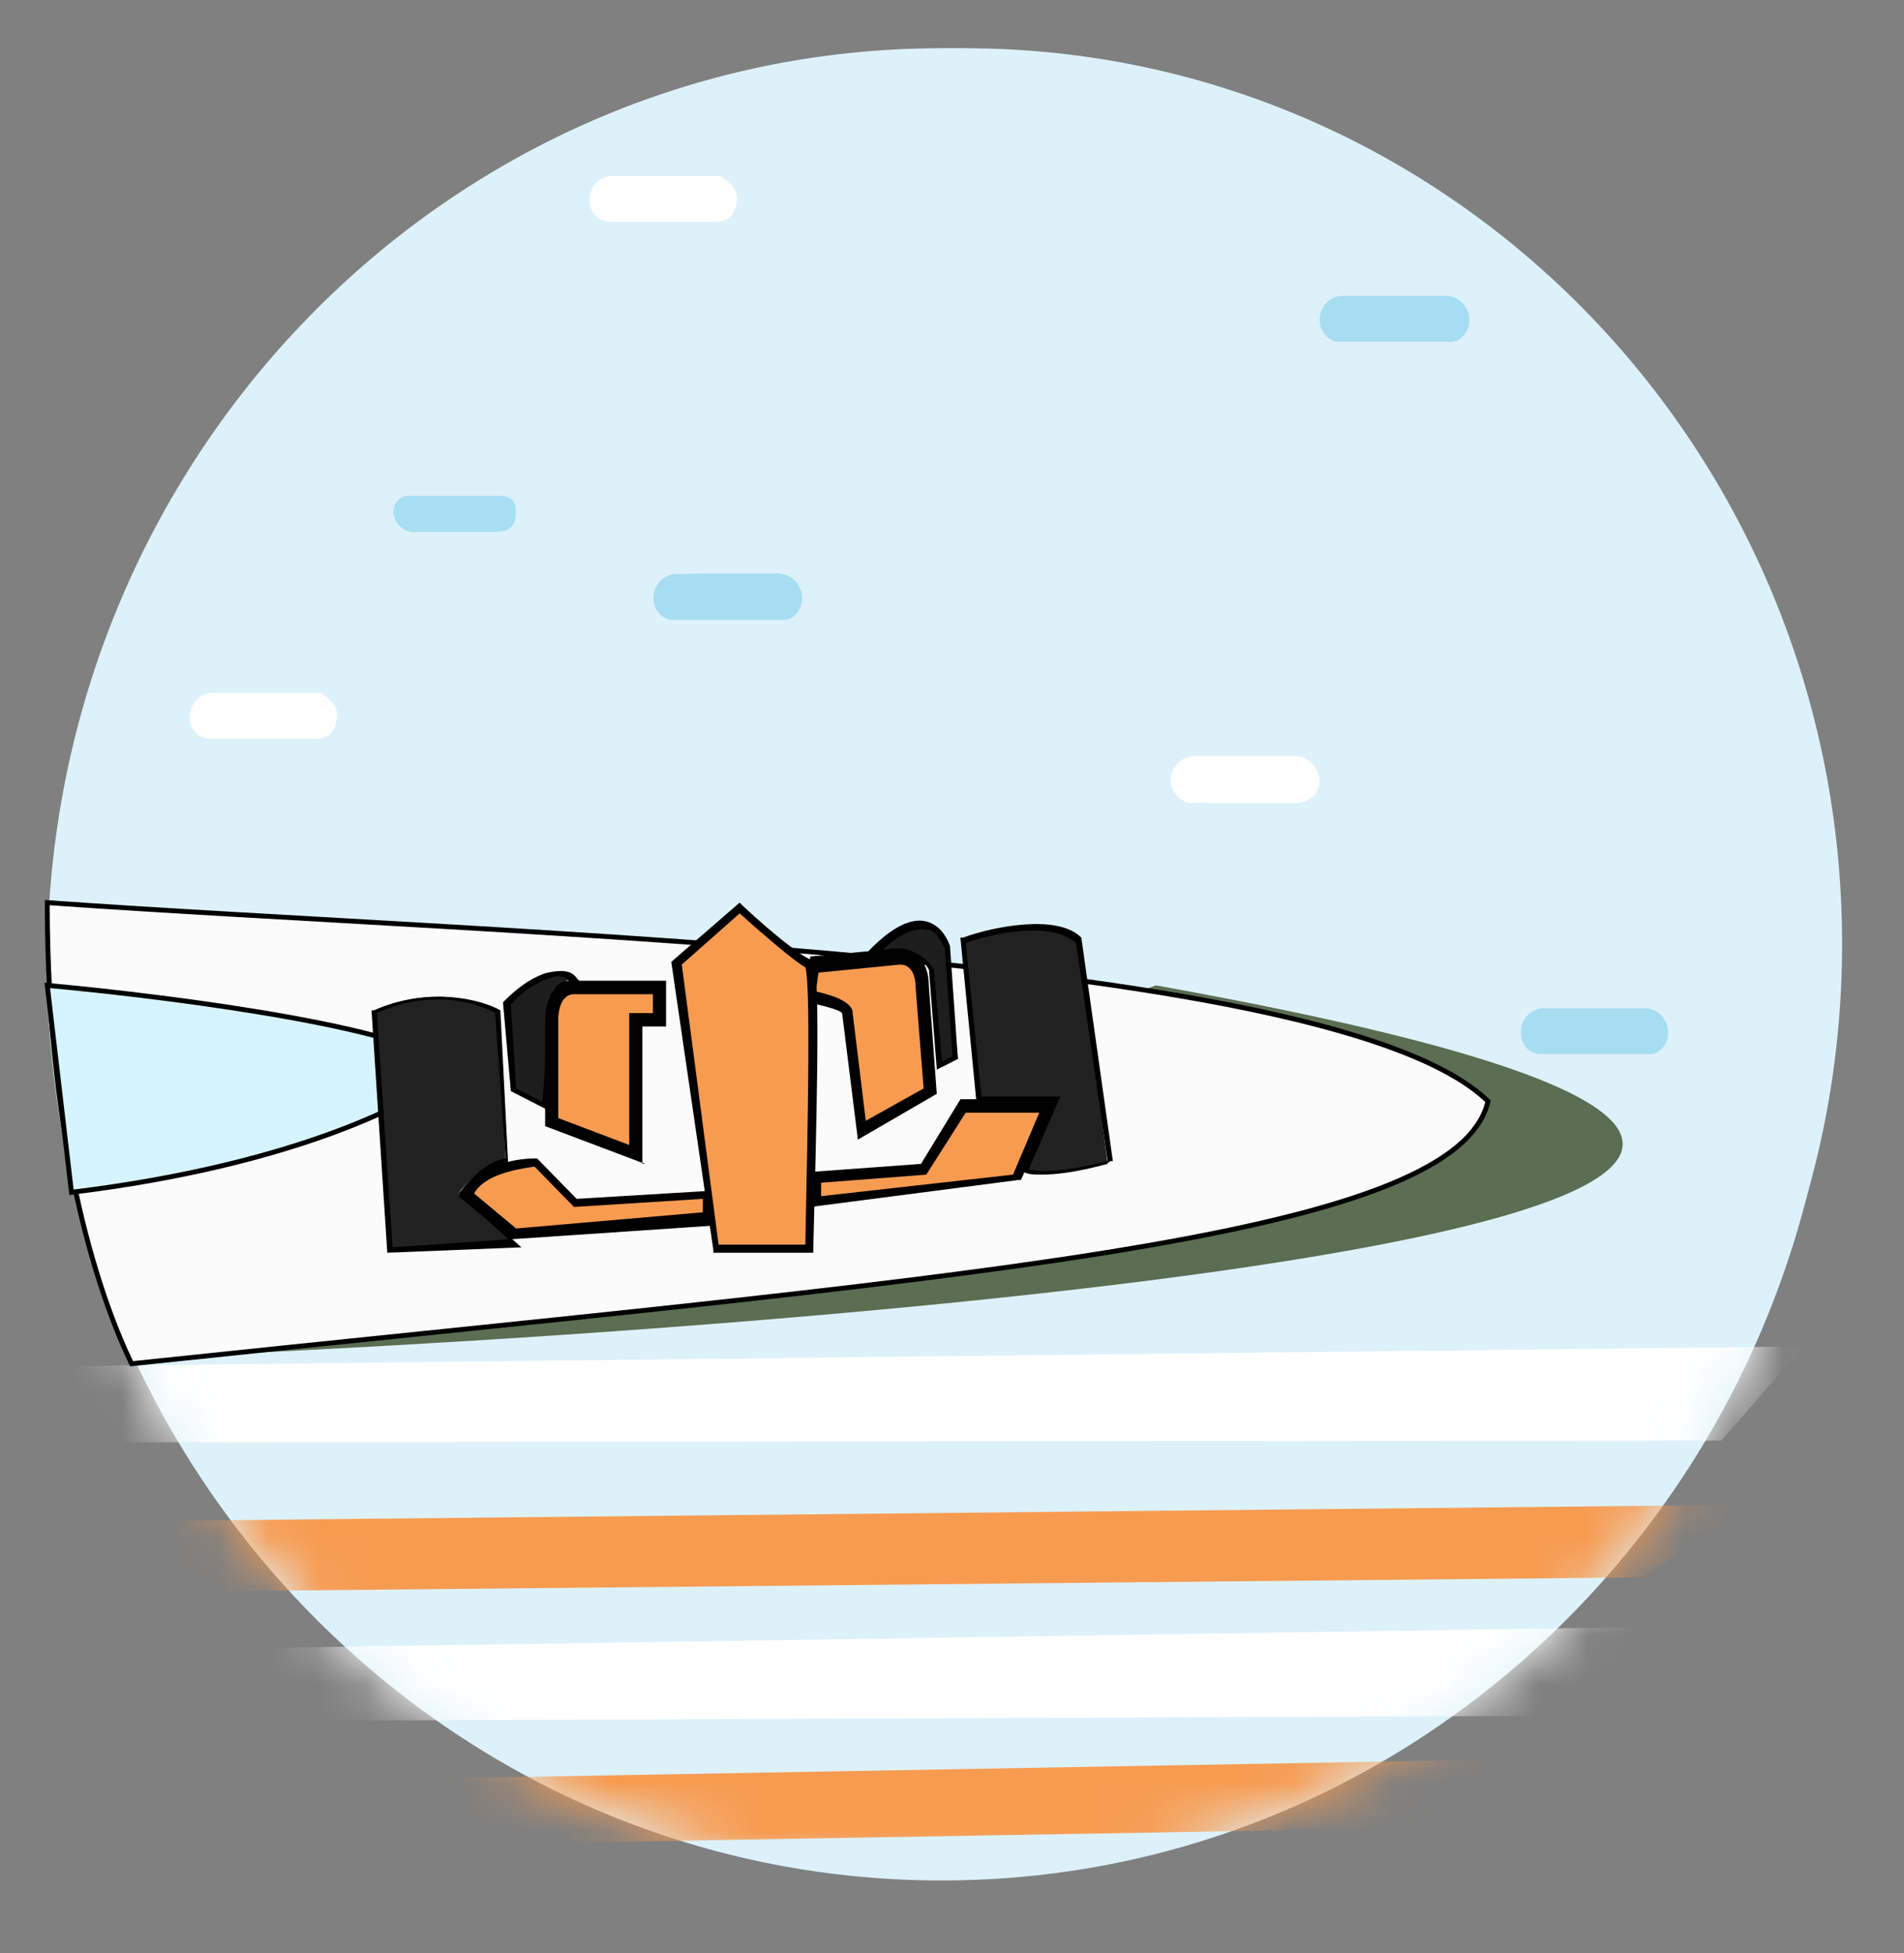 <svg width="39" height="40" viewBox="0 0 39 40" fill="none" xmlns="http://www.w3.org/2000/svg">
<rect x="0" y="0" width="39" height="40" fill="#808080" stroke="none"/>
<path d="M19.285 38.513C29.401 38.513 37.602 30.112 37.602 19.75C37.602 9.388 29.401 0.988 19.285 0.988C9.169 0.988 0.968 9.388 0.968 19.75C0.968 30.112 9.169 38.513 19.285 38.513Z" fill="#DDF1FA"/>
<path d="M19.755 37.674C29.684 37.674 37.732 29.462 37.732 19.331C37.732 9.2 29.684 0.988 19.755 0.988C9.827 0.988 1.916 8.995 1.916 19.477C1.916 29.958 9.827 37.674 19.755 37.674Z" fill="#DDF1FA"/>
<path d="M8.31 10.154C8.886 10.154 9.453 10.154 10.029 10.154C10.271 10.154 10.577 10.107 10.568 10.496C10.559 10.884 10.317 10.894 10.047 10.894H9.797C9.379 10.894 8.951 10.894 8.533 10.894C8.434 10.907 8.334 10.884 8.251 10.828C8.167 10.772 8.106 10.688 8.078 10.591C8.062 10.546 8.056 10.499 8.06 10.453C8.063 10.406 8.076 10.36 8.098 10.319C8.12 10.278 8.15 10.242 8.187 10.214C8.223 10.185 8.265 10.165 8.31 10.154V10.154Z" fill="#A7DFF3"/>
<path d="M8.699 25.265C9.136 25.265 9.563 25.265 10 25.265C10.101 25.264 10.199 25.296 10.281 25.355C10.363 25.415 10.424 25.5 10.455 25.597C10.497 25.689 10.507 25.792 10.483 25.89C10.459 25.989 10.404 26.076 10.325 26.137C10.207 26.216 10.066 26.253 9.926 26.242H7.965C7.903 26.248 7.84 26.242 7.78 26.223C7.72 26.203 7.664 26.172 7.616 26.13C7.569 26.089 7.53 26.038 7.502 25.98C7.474 25.923 7.458 25.86 7.454 25.796C7.452 25.727 7.463 25.657 7.488 25.592C7.513 25.527 7.55 25.468 7.598 25.418C7.646 25.369 7.703 25.329 7.766 25.303C7.829 25.277 7.897 25.264 7.965 25.265C8.207 25.275 8.458 25.265 8.699 25.265Z" fill="#FEFEFE"/>
<path d="M24.28 16.421C24.174 16.378 24.087 16.298 24.034 16.196C23.981 16.093 23.966 15.974 23.992 15.861C24.023 15.749 24.09 15.65 24.183 15.582C24.276 15.513 24.388 15.478 24.503 15.482H26.482C26.551 15.478 26.62 15.489 26.685 15.512C26.75 15.536 26.81 15.573 26.861 15.621C26.912 15.668 26.953 15.726 26.982 15.79C27.011 15.854 27.027 15.923 27.03 15.994C27.03 16.259 26.825 16.449 26.5 16.449H24.754C24.596 16.402 24.401 16.487 24.28 16.421Z" fill="#FEFEFE"/>
<path d="M33.866 21.587H31.599C31.542 21.592 31.484 21.585 31.429 21.566C31.375 21.547 31.324 21.516 31.282 21.476C31.24 21.436 31.207 21.387 31.185 21.332C31.162 21.278 31.152 21.219 31.153 21.16C31.146 21.034 31.187 20.909 31.269 20.813C31.351 20.717 31.466 20.658 31.59 20.649H33.69C33.806 20.65 33.917 20.694 34.004 20.772C34.091 20.85 34.148 20.958 34.163 21.075C34.182 21.183 34.163 21.294 34.108 21.388C34.053 21.482 33.968 21.552 33.866 21.587Z" fill="#A7DDF1"/>
<path d="M14.45 11.747C14.952 11.747 15.444 11.747 15.937 11.747C16.031 11.748 16.123 11.775 16.202 11.827C16.281 11.88 16.344 11.954 16.383 12.041C16.422 12.123 16.437 12.214 16.427 12.305C16.417 12.396 16.383 12.482 16.327 12.553C16.294 12.599 16.251 12.636 16.201 12.661C16.15 12.686 16.095 12.698 16.039 12.695H13.716C13.607 12.664 13.513 12.592 13.453 12.494C13.393 12.396 13.371 12.278 13.391 12.164C13.409 12.053 13.463 11.951 13.547 11.877C13.63 11.802 13.736 11.76 13.846 11.757L14.45 11.747Z" fill="#A7DDF0"/>
<path d="M28.116 6.059H29.603C29.694 6.057 29.784 6.082 29.862 6.13C29.94 6.178 30.003 6.248 30.044 6.332C30.085 6.415 30.102 6.508 30.093 6.601C30.084 6.694 30.049 6.782 29.993 6.855C29.956 6.907 29.907 6.947 29.85 6.973C29.792 6.998 29.73 7.006 29.668 6.998H27.364C27.255 6.966 27.161 6.895 27.1 6.797C27.04 6.698 27.018 6.581 27.039 6.467C27.056 6.355 27.111 6.254 27.194 6.179C27.277 6.105 27.383 6.062 27.494 6.059H28.116Z" fill="#A7DDF0"/>
<path d="M14.767 3.604C15.065 3.813 15.139 3.964 15.074 4.22C15.056 4.319 15.002 4.407 14.922 4.467C14.843 4.527 14.745 4.554 14.647 4.542H12.491C12.428 4.541 12.366 4.526 12.309 4.497C12.252 4.468 12.203 4.427 12.164 4.376C12.124 4.325 12.097 4.266 12.083 4.203C12.069 4.14 12.069 4.075 12.082 4.012C12.099 3.894 12.157 3.788 12.246 3.712C12.336 3.637 12.45 3.598 12.566 3.604H14.767Z" fill="#FEFEFE"/>
<path d="M6.573 14.193C6.88 14.401 6.954 14.553 6.88 14.809C6.864 14.909 6.81 14.999 6.73 15.059C6.65 15.119 6.551 15.145 6.452 15.131H4.297C4.234 15.13 4.172 15.115 4.115 15.086C4.059 15.057 4.01 15.016 3.971 14.965C3.933 14.914 3.906 14.854 3.893 14.791C3.881 14.728 3.882 14.663 3.897 14.601C3.916 14.484 3.975 14.379 4.064 14.303C4.152 14.229 4.265 14.189 4.381 14.193H6.573Z" fill="#FEFEFE"/>
<mask id="mask0_176_388" style="mask-type:alpha" maskUnits="userSpaceOnUse" x="0" y="0" width="38" height="39">
<path d="M19.285 38.513C29.401 38.513 37.602 30.112 37.602 19.75C37.602 9.388 29.401 0.988 19.285 0.988C9.169 0.988 0.968 9.388 0.968 19.75C0.968 30.112 9.169 38.513 19.285 38.513Z" fill="#DDF1FA"/>
</mask>
<g mask="url(#mask0_176_388)">
<path d="M36.328 33.282L4.604 33.763L5.83 35.243L34.87 35.129L36.328 33.282Z" fill="white"/>
<path d="M36.938 27.576L0.325 27.99L1.744 29.541L35.261 29.503L36.938 27.576Z" fill="white"/>
<path d="M31.527 36.021L5.483 36.485L7.187 37.816L29.758 37.425L31.527 36.021Z" fill="#F79B51"/>
<path d="M35.913 30.818L2.142 31.16L4.358 32.59L33.627 32.305L35.913 30.818Z" fill="#F79B51"/>
</g>
<path d="M2.898 27.809C20.004 27.095 48.108 24.57 23.676 20.181L2.898 27.809Z" fill="#5B6D52"/>
<path d="M30.479 22.554C27.329 19.503 10.529 19.164 0.968 18.486C0.968 23.639 2.12 26.75 2.696 27.93C19.409 26.167 29.816 25.436 30.479 22.554Z" fill="#FBFBFB" stroke="black" stroke-width="0.1"/>
<path d="M9.242 21.947C8.845 21.099 3.56 20.417 0.968 20.181L1.464 24.419C6.098 23.854 8.58 22.535 9.242 21.947Z" fill="#D6F4FF" stroke="black" stroke-width="0.1"/>
<path d="M10.195 20.692L10.357 23.781C9.98 23.781 9.549 24.223 9.387 24.443L10.518 25.436L7.987 25.601L7.664 20.692C8.795 20.196 9.818 20.472 10.195 20.692Z" fill="#212121"/>
<path d="M7.933 25.657L7.61 20.692H7.664C8.795 20.196 9.872 20.472 10.249 20.692L10.411 23.892H10.357C10.034 23.892 9.657 24.278 9.495 24.498L10.68 25.546L7.933 25.657ZM7.718 20.747L8.041 25.546L10.411 25.381L9.387 24.443L9.441 24.388C9.603 24.167 9.98 23.781 10.357 23.726L10.141 20.747C9.764 20.527 8.795 20.251 7.718 20.747Z" fill="black"/>
<path d="M22.095 19.258C21.61 18.762 20.318 19.038 19.726 19.258L20.049 22.513H21.61L20.964 24.002C21.341 24.112 22.31 23.947 22.687 23.837L22.095 19.258Z" fill="#212121"/>
<path d="M21.341 24.057C21.18 24.057 21.072 24.057 20.964 24.002H20.91V23.947L21.503 22.568H19.995V22.513L19.672 19.203H19.726C20.318 18.983 21.664 18.707 22.149 19.203L22.795 23.781H22.741C22.741 23.837 21.933 24.057 21.341 24.057ZM21.072 23.947C21.449 24.057 22.257 23.892 22.687 23.781L22.041 19.314C21.557 18.872 20.372 19.093 19.78 19.314L20.103 22.457H21.718L21.072 23.947Z" fill="black"/>
<path d="M19.404 19.424C19.027 18.486 18.22 19.203 17.843 19.589C18.597 19.314 19.027 19.644 19.135 19.92L19.297 21.851L19.62 21.685L19.404 19.424Z" fill="#1D1D1D"/>
<path d="M19.189 21.906L19.028 19.865C18.92 19.644 18.597 19.314 17.843 19.589L17.789 19.479C18.058 19.203 18.543 18.762 18.974 18.872C19.189 18.927 19.351 19.093 19.458 19.369L19.62 21.685L19.189 21.906ZM18.328 19.424C18.812 19.424 19.028 19.7 19.135 19.865L19.297 21.74L19.512 21.63L19.351 19.424C19.243 19.203 19.135 19.038 18.974 19.038C18.651 18.983 18.274 19.258 18.058 19.479C18.166 19.424 18.274 19.424 18.328 19.424Z" fill="black"/>
<path d="M10.356 20.527C11.003 19.865 11.595 19.81 11.81 20.031C11.541 20.031 11.433 20.251 11.326 20.362L11.164 22.678L10.518 22.347L10.356 20.527Z" fill="#1D1D1D"/>
<path d="M11.218 22.733L10.464 22.347L10.303 20.527C10.68 20.141 11.003 19.976 11.218 19.92C11.487 19.865 11.703 19.865 11.81 20.031L11.918 20.141H11.81C11.595 20.141 11.487 20.251 11.434 20.362C11.38 20.362 11.38 20.362 11.38 20.417L11.218 22.733ZM10.572 22.292L11.111 22.568L11.272 20.362L11.326 20.306C11.38 20.196 11.487 20.086 11.649 20.086C11.541 19.976 11.38 19.976 11.272 20.031C11.111 20.086 10.787 20.196 10.464 20.582L10.572 22.292Z" fill="black"/>
<path d="M18.919 23.947L16.711 24.112V24.609L20.857 24.112L21.503 22.623H19.78L18.919 23.947Z" fill="#F79B51"/>
<path d="M16.604 24.719V24.002L18.865 23.837L19.673 22.513H21.665L20.911 24.167H20.858L16.604 24.719ZM16.819 24.223V24.498L20.75 24.057L21.288 22.788H19.781L18.973 24.057L16.819 24.223Z" fill="black"/>
<path d="M11.81 24.609L14.503 24.443V24.94L10.518 25.27L9.549 24.443C9.818 23.947 10.626 23.781 11.003 23.781L11.81 24.609Z" fill="#F79B51"/>
<path d="M10.465 25.381L9.388 24.498L9.442 24.443C9.711 23.892 10.518 23.726 10.949 23.726H11.003L11.811 24.553L14.557 24.388V25.105L10.465 25.381ZM9.711 24.443L10.572 25.16L14.396 24.829V24.553L11.757 24.719L10.949 23.892C10.572 23.947 9.926 24.057 9.711 24.443Z" fill="black"/>
<path d="M18.433 19.589L16.71 19.755L16.549 20.417C17.195 20.527 17.357 20.692 17.357 20.748L17.68 23.175L19.08 22.347L18.918 20.196C18.918 19.7 18.595 19.589 18.433 19.589Z" fill="#F79B51"/>
<path d="M17.572 23.34L17.249 20.748C17.195 20.693 17.034 20.637 16.549 20.527L16.388 20.472L16.603 19.589L18.434 19.424C18.703 19.424 19.026 19.645 19.026 20.196L19.188 22.402L17.572 23.34ZM16.711 20.306C17.465 20.472 17.465 20.693 17.465 20.748L17.734 22.954L18.919 22.292L18.757 20.251C18.757 19.755 18.488 19.755 18.434 19.755L16.765 19.92L16.711 20.306Z" fill="black"/>
<path d="M13.857 19.755L14.665 25.602H16.55C16.604 23.671 16.657 19.755 16.55 19.755C16.442 19.755 15.527 18.983 15.096 18.597L13.857 19.755Z" fill="#F79B51"/>
<path d="M16.658 25.657H14.612V25.602L13.75 19.7L15.15 18.486L15.204 18.541C15.85 19.148 16.496 19.645 16.604 19.645H16.658V19.7C16.819 19.865 16.712 23.45 16.658 25.602V25.657ZM14.719 25.491H16.496C16.55 22.899 16.604 20.141 16.496 19.81C16.281 19.7 15.581 19.093 15.15 18.707L13.965 19.755L14.719 25.491Z" fill="black"/>
<path d="M13.535 20.196H11.812C11.435 20.196 11.327 20.637 11.327 20.858V22.954L13.05 23.616V20.858H13.535V20.196Z" fill="#F79B51"/>
<path d="M13.212 23.837L11.166 23.064V20.858C11.166 20.472 11.381 20.086 11.758 20.086H13.643V21.023H13.158V23.837H13.212ZM11.435 22.899L12.889 23.45V20.748H13.374V20.362H11.758C11.435 20.362 11.435 20.858 11.435 20.858V22.899V22.899Z" fill="black"/>
</svg>
